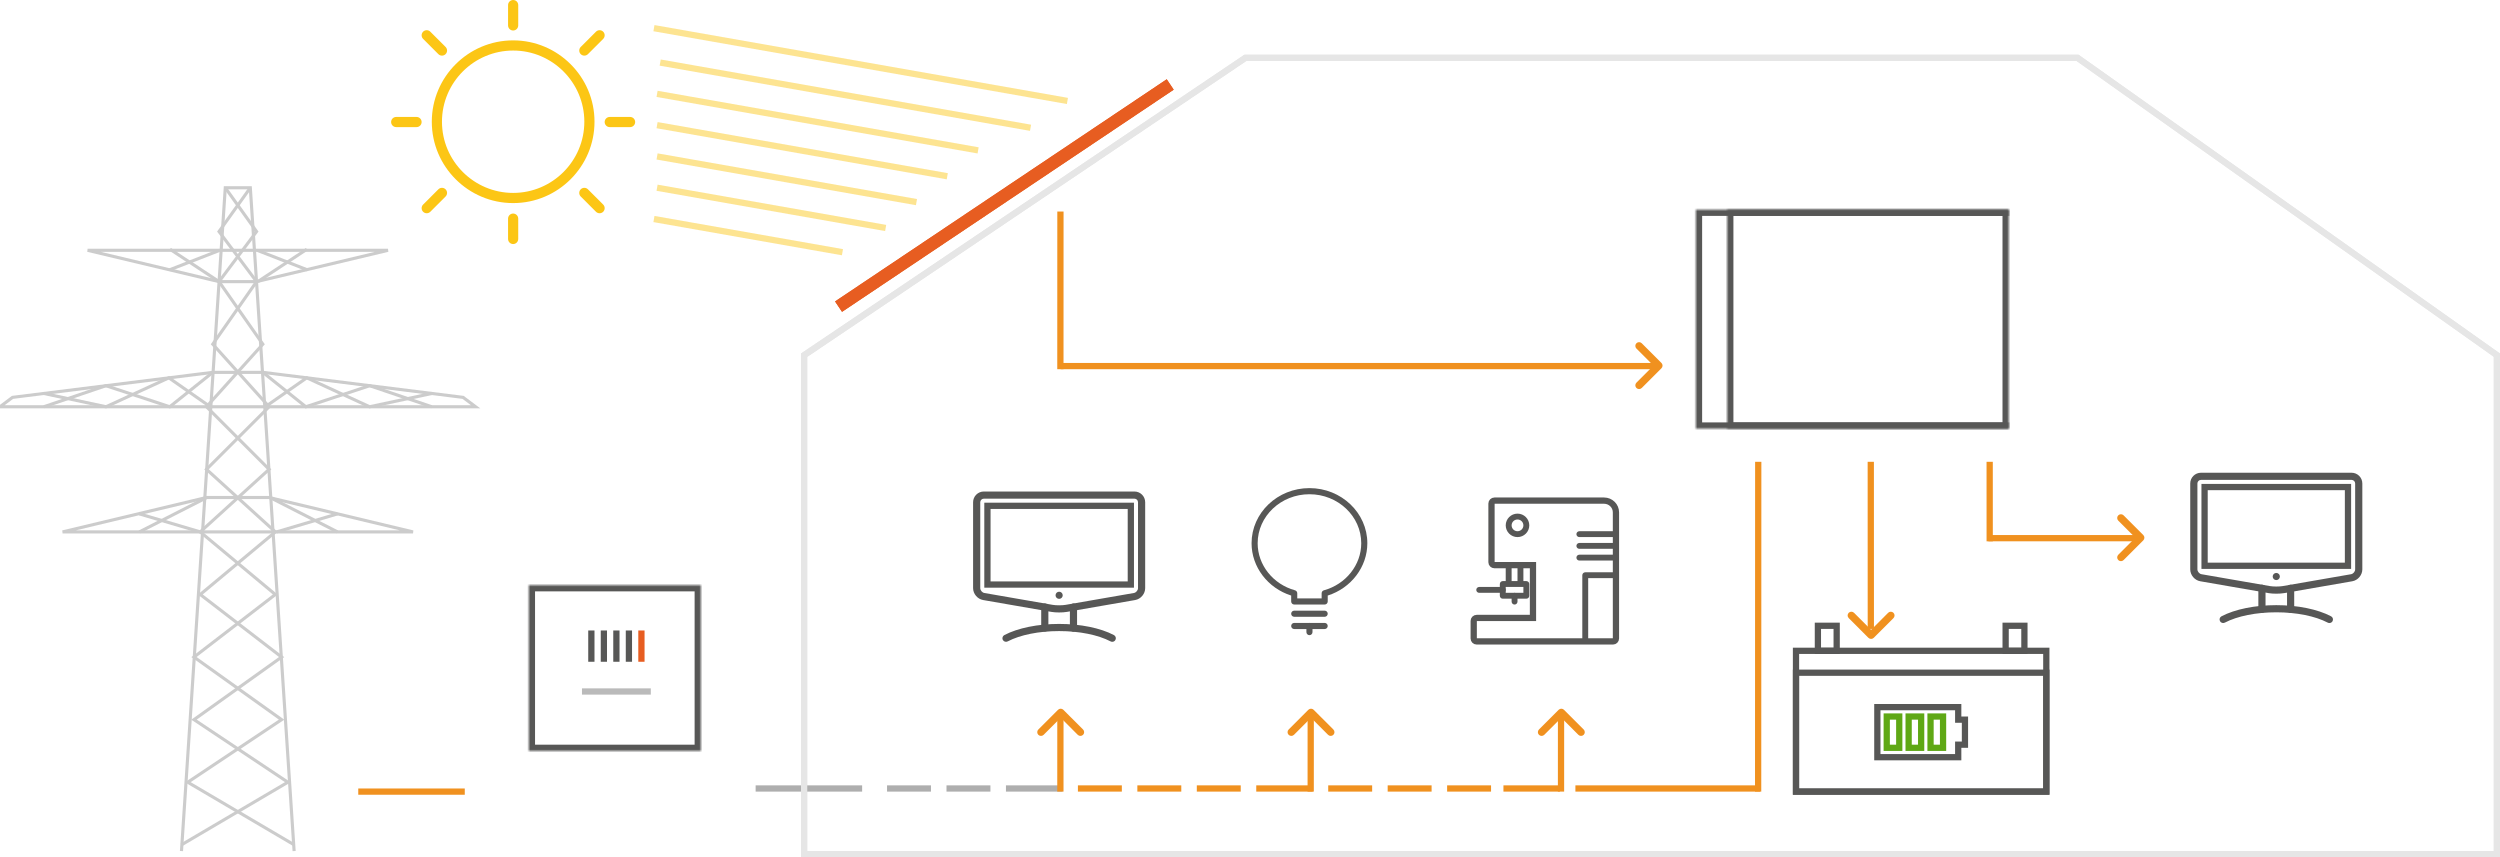<?xml version="1.0" encoding="UTF-8"?>
<svg width="799px" height="274px" viewBox="0 0 799 274" version="1.1" xmlns="http://www.w3.org/2000/svg" xmlns:xlink="http://www.w3.org/1999/xlink">
    <!-- Generator: Sketch 42 (36781) - http://www.bohemiancoding.com/sketch -->
    <title>MAXI-poledne</title>
    <desc>Created with Sketch.</desc>
    <defs>
        <rect id="path-1" x="7" y="51" width="41" height="36"></rect>
        <mask id="mask-2" maskContentUnits="userSpaceOnUse" maskUnits="objectBoundingBox" x="0" y="0" width="41" height="36" fill="white">
            <use xlink:href="#path-1"></use>
        </mask>
        <rect id="path-3" x="0" y="0" width="55" height="53"></rect>
        <mask id="mask-4" maskContentUnits="userSpaceOnUse" maskUnits="objectBoundingBox" x="0" y="0" width="55" height="53" fill="white">
            <use xlink:href="#path-3"></use>
        </mask>
        <polygon id="path-5" points="557 98 637 98 637 104 637 108 617 108 617 104 557 104"></polygon>
        <mask id="mask-6" maskContentUnits="userSpaceOnUse" maskUnits="objectBoundingBox" x="0" y="0" width="80" height="10" fill="white">
            <use xlink:href="#path-5"></use>
        </mask>
        <rect id="path-7" x="10" y="0" width="100" height="70"></rect>
        <mask id="mask-8" maskContentUnits="userSpaceOnUse" maskUnits="objectBoundingBox" x="0" y="0" width="100" height="70" fill="white">
            <use xlink:href="#path-7"></use>
        </mask>
        <rect id="path-9" x="0" y="0" width="100" height="70"></rect>
        <mask id="mask-10" maskContentUnits="userSpaceOnUse" maskUnits="objectBoundingBox" x="0" y="0" width="100" height="70" fill="white">
            <use xlink:href="#path-9"></use>
        </mask>
        <rect id="path-11" x="17" y="68" width="6" height="10"></rect>
        <mask id="mask-12" maskContentUnits="userSpaceOnUse" maskUnits="objectBoundingBox" x="0" y="0" width="6" height="10" fill="white">
            <use xlink:href="#path-11"></use>
        </mask>
        <rect id="path-13" x="25" y="68" width="6" height="10"></rect>
        <mask id="mask-14" maskContentUnits="userSpaceOnUse" maskUnits="objectBoundingBox" x="0" y="0" width="6" height="10" fill="white">
            <use xlink:href="#path-13"></use>
        </mask>
        <rect id="path-15" x="45" y="68" width="6" height="10"></rect>
        <mask id="mask-16" maskContentUnits="userSpaceOnUse" maskUnits="objectBoundingBox" x="0" y="0" width="6" height="10" fill="white">
            <use xlink:href="#path-15"></use>
        </mask>
        <rect id="path-17" x="53" y="68" width="6" height="10"></rect>
        <mask id="mask-18" maskContentUnits="userSpaceOnUse" maskUnits="objectBoundingBox" x="0" y="0" width="6" height="10" fill="white">
            <use xlink:href="#path-17"></use>
        </mask>
        <rect id="path-19" x="83" y="68" width="6" height="10"></rect>
        <mask id="mask-20" maskContentUnits="userSpaceOnUse" maskUnits="objectBoundingBox" x="0" y="0" width="6" height="10" fill="white">
            <use xlink:href="#path-19"></use>
        </mask>
        <rect id="path-21" x="90" y="68" width="6" height="10"></rect>
        <mask id="mask-22" maskContentUnits="userSpaceOnUse" maskUnits="objectBoundingBox" x="0" y="0" width="6" height="10" fill="white">
            <use xlink:href="#path-21"></use>
        </mask>
        <rect id="path-23" x="75" y="68" width="6" height="10"></rect>
        <mask id="mask-24" maskContentUnits="userSpaceOnUse" maskUnits="objectBoundingBox" x="0" y="0" width="6" height="10" fill="white">
            <use xlink:href="#path-23"></use>
        </mask>
    </defs>
    <g id="Others" stroke="none" stroke-width="1" fill="none" fill-rule="evenodd">
        <g id="MAXI_MAXI+" transform="translate(-524, -371)">
            <g id="MAXI-poledne" transform="translate(524, 371)">
                <g id="Page-1" transform="translate(125, 0)" fill="#FCC615">
                    <path d="M39.003,16.155 C26.462,16.155 16.253,26.363 16.253,38.905 C16.253,51.447 26.462,61.655 39.003,61.655 C51.545,61.655 61.753,51.447 61.753,38.905 C61.753,26.363 51.545,16.155 39.003,16.155 M39.003,64.905 C24.668,64.905 13.003,53.241 13.003,38.905 C13.003,24.569 24.668,12.905 39.003,12.905 C53.339,12.905 65.003,24.569 65.003,38.905 C65.003,53.241 53.339,64.905 39.003,64.905" id="Fill-1"></path>
                    <path d="M39,78 C38.103,78 37.375,77.272 37.375,76.375 L37.375,69.875 C37.375,68.978 38.103,68.25 39,68.25 C39.897,68.25 40.625,68.978 40.625,69.875 L40.625,76.375 C40.625,77.272 39.897,78 39,78" id="Fill-3"></path>
                    <path d="M66.628,68.155 C66.212,68.155 65.796,67.996 65.478,67.68 L60.603,62.805 C59.969,62.168 59.969,61.141 60.603,60.504 C61.24,59.871 62.267,59.871 62.904,60.504 L67.779,65.379 C68.412,66.016 68.412,67.043 67.779,67.68 C67.46,67.996 67.044,68.155 66.628,68.155" id="Fill-5"></path>
                    <path d="M76.375,40.625 L69.875,40.625 C68.978,40.625 68.25,39.897 68.25,39 C68.25,38.103 68.978,37.375 69.875,37.375 L76.375,37.375 C77.272,37.375 78,38.103 78,39 C78,39.897 77.272,40.625 76.375,40.625" id="Fill-7"></path>
                    <path d="M61.753,17.78 C61.337,17.78 60.921,17.621 60.603,17.305 C59.969,16.668 59.969,15.641 60.603,15.004 L65.478,10.129 C66.115,9.496 67.142,9.496 67.779,10.129 C68.412,10.766 68.412,11.793 67.779,12.43 L62.904,17.305 C62.585,17.621 62.169,17.78 61.753,17.78" id="Fill-9"></path>
                    <path d="M39,9.75 L39,9.75 C38.103,9.75 37.375,9.022 37.375,8.125 L37.378,1.625 C37.378,0.728 38.106,0 39.003,0 C39.9,0 40.628,0.728 40.628,1.625 L40.625,8.125 C40.625,9.022 39.897,9.75 39,9.75" id="Fill-11"></path>
                    <path d="M16.253,17.78 C15.837,17.78 15.421,17.621 15.103,17.305 L10.228,12.43 C9.594,11.793 9.594,10.766 10.228,10.129 C10.865,9.496 11.892,9.496 12.529,10.129 L17.404,15.004 C18.038,15.641 18.038,16.668 17.404,17.305 C17.085,17.621 16.669,17.78 16.253,17.78" id="Fill-13"></path>
                    <path d="M8.125,40.625 L1.625,40.625 C0.728,40.625 0,39.897 0,39 C0,38.103 0.728,37.375 1.625,37.375 L8.125,37.375 C9.022,37.375 9.75,38.103 9.75,39 C9.75,39.897 9.022,40.625 8.125,40.625" id="Fill-15"></path>
                    <path d="M11.378,68.155 C10.962,68.155 10.546,67.996 10.228,67.68 C9.594,67.043 9.594,66.016 10.228,65.379 L15.103,60.504 C15.74,59.871 16.767,59.871 17.404,60.504 C18.038,61.141 18.038,62.168 17.404,62.805 L12.529,67.68 C12.21,67.996 11.794,68.155 11.378,68.155" id="Fill-17"></path>
                </g>
                <polygon id="House" stroke="#E6E6E6" stroke-width="2" points="257 113.513 257 273.003 798.001 273.003 798.001 113.511 664 18.5 398 18.5"></polygon>
                <g id="Bulb" transform="translate(400, 156)" fill="#575756">
                    <path d="M23.368,41.125 L13.632,41.125 C13.094,41.125 12.658,40.686 12.658,40.146 C12.658,39.605 13.094,39.167 13.632,39.167 L23.368,39.167 C23.906,39.167 24.342,39.605 24.342,40.146 C24.342,40.686 23.906,41.125 23.368,41.125" id="Fill-1"></path>
                    <path d="M23.368,45.042 L13.632,45.042 C13.094,45.042 12.658,44.603 12.658,44.062 C12.658,43.522 13.094,43.083 13.632,43.083 L23.368,43.083 C23.906,43.083 24.342,43.522 24.342,44.062 C24.342,44.603 23.906,45.042 23.368,45.042" id="Fill-3"></path>
                    <path d="M18.5,47 C17.963,47 17.526,46.561 17.526,46.021 L17.526,44.062 C17.526,43.522 17.963,43.083 18.5,43.083 C19.037,43.083 19.474,43.522 19.474,44.062 L19.474,46.021 C19.474,46.561 19.037,47 18.5,47" id="Fill-5"></path>
                    <path d="M14.605,35.25 L22.395,35.25 L22.395,33.607 C22.395,33.166 22.687,32.779 23.111,32.663 C30.143,30.732 35.053,24.55 35.053,17.625 C35.053,8.987 27.627,1.958 18.5,1.958 C9.373,1.958 1.947,8.987 1.947,17.625 C1.947,24.55 6.857,30.732 13.889,32.663 C14.313,32.779 14.605,33.166 14.605,33.607 L14.605,35.25 Z M23.368,37.208 L13.632,37.208 C13.094,37.208 12.658,36.77 12.658,36.229 L12.658,34.339 C5.168,31.962 0,25.19 0,17.625 C0,7.906 8.3,0 18.5,0 C28.7,0 37,7.906 37,17.625 C37,25.19 31.832,31.962 24.342,34.339 L24.342,36.229 C24.342,36.77 23.906,37.208 23.368,37.208 L23.368,37.208 Z" id="Fill-7"></path>
                </g>
                <g id="TV" transform="translate(700, 151)">
                    <path d="M3.438,2.373 C2.807,2.373 2.292,2.885 2.292,3.517 L2.292,30.968 C2.292,31.673 2.904,32.398 3.6,32.519 L25.44,36.31 C26.554,36.504 28.446,36.504 29.56,36.31 L51.4,32.519 C52.096,32.398 52.708,31.673 52.708,30.968 L52.708,3.517 C52.708,2.885 52.193,2.373 51.562,2.373 L3.438,2.373 Z M27.5,38.744 C26.615,38.744 25.733,38.684 25.046,38.565 L3.206,34.772 C1.409,34.459 0,32.789 0,30.968 L0,3.517 C0,1.625 1.542,0.085 3.438,0.085 L51.562,0.085 C53.458,0.085 55,1.625 55,3.517 L55,30.968 C55,32.789 53.591,34.459 51.794,34.772 L29.954,38.565 C29.267,38.684 28.385,38.744 27.5,38.744 Z" id="Fill-1" fill="#575756"></path>
                    <polygon id="Fill-3" stroke="#575756" stroke-width="2" points="4.583 29.823 50.417 29.823 50.417 4.659 4.583 4.659"></polygon>
                    <path d="M27.5,32.111 C26.867,32.111 26.354,32.621 26.354,33.254 C26.354,33.886 26.867,34.398 27.5,34.398 C28.133,34.398 28.646,33.886 28.646,33.254 C28.646,32.621 28.133,32.111 27.5,32.111" id="Fill-5" fill="#575756"></path>
                    <path d="M22.917,44.872 C22.284,44.872 21.771,44.36 21.771,43.728 L21.771,37.007 C21.771,36.376 22.284,35.864 22.917,35.864 C23.549,35.864 24.062,36.376 24.062,37.007 L24.062,43.728 C24.062,44.36 23.549,44.872 22.917,44.872" id="Fill-6" fill="#575756"></path>
                    <path d="M32.083,44.908 C31.451,44.908 30.938,44.396 30.938,43.764 L30.938,37.009 C30.938,36.377 31.451,35.865 32.083,35.865 C32.716,35.865 33.229,36.377 33.229,37.009 L33.229,43.764 C33.229,44.396 32.716,44.908 32.083,44.908" id="Fill-7" fill="#575756"></path>
                    <path d="M44.479,48.124 C44.298,48.124 44.117,48.08 43.948,47.993 C39.944,45.896 33.947,44.692 27.5,44.692 C21.052,44.692 15.057,45.896 11.053,47.993 C10.499,48.282 9.8,48.074 9.506,47.511 C9.211,46.953 9.428,46.262 9.988,45.967 C14.312,43.702 20.694,42.405 27.5,42.405 C34.307,42.405 40.689,43.702 45.011,45.967 C45.573,46.262 45.788,46.953 45.492,47.511 C45.291,47.902 44.892,48.124 44.479,48.124" id="Fill-8" fill="#575756"></path>
                </g>
                <g id="TV" transform="translate(311, 157)">
                    <path d="M3.438,2.373 C2.807,2.373 2.292,2.885 2.292,3.517 L2.292,30.968 C2.292,31.673 2.904,32.398 3.6,32.519 L25.44,36.31 C26.554,36.504 28.446,36.504 29.56,36.31 L51.4,32.519 C52.096,32.398 52.708,31.673 52.708,30.968 L52.708,3.517 C52.708,2.885 52.193,2.373 51.562,2.373 L3.438,2.373 Z M27.5,38.744 C26.615,38.744 25.733,38.684 25.046,38.565 L3.206,34.772 C1.409,34.459 0,32.789 0,30.968 L0,3.517 C0,1.625 1.542,0.085 3.438,0.085 L51.562,0.085 C53.458,0.085 55,1.625 55,3.517 L55,30.968 C55,32.789 53.591,34.459 51.794,34.772 L29.954,38.565 C29.267,38.684 28.385,38.744 27.5,38.744 Z" id="Fill-1" fill="#575756"></path>
                    <polygon id="Fill-3" stroke="#575756" stroke-width="2" points="4.583 29.823 50.417 29.823 50.417 4.659 4.583 4.659"></polygon>
                    <path d="M27.5,32.111 C26.867,32.111 26.354,32.621 26.354,33.254 C26.354,33.886 26.867,34.398 27.5,34.398 C28.133,34.398 28.646,33.886 28.646,33.254 C28.646,32.621 28.133,32.111 27.5,32.111" id="Fill-5" fill="#575756"></path>
                    <path d="M22.917,44.872 C22.284,44.872 21.771,44.36 21.771,43.728 L21.771,37.007 C21.771,36.376 22.284,35.864 22.917,35.864 C23.549,35.864 24.062,36.376 24.062,37.007 L24.062,43.728 C24.062,44.36 23.549,44.872 22.917,44.872" id="Fill-6" fill="#575756"></path>
                    <path d="M32.083,44.908 C31.451,44.908 30.938,44.396 30.938,43.764 L30.938,37.009 C30.938,36.377 31.451,35.865 32.083,35.865 C32.716,35.865 33.229,36.377 33.229,37.009 L33.229,43.764 C33.229,44.396 32.716,44.908 32.083,44.908" id="Fill-7" fill="#575756"></path>
                    <path d="M44.479,48.124 C44.298,48.124 44.117,48.08 43.948,47.993 C39.944,45.896 33.947,44.692 27.5,44.692 C21.052,44.692 15.057,45.896 11.053,47.993 C10.499,48.282 9.8,48.074 9.506,47.511 C9.211,46.953 9.428,46.262 9.988,45.967 C14.312,43.702 20.694,42.405 27.5,42.405 C34.307,42.405 40.689,43.702 45.011,45.967 C45.573,46.262 45.788,46.953 45.492,47.511 C45.291,47.902 44.892,48.124 44.479,48.124" id="Fill-8" fill="#575756"></path>
                </g>
                <g id="Coffee-machine" transform="translate(471, 160)">
                    <path d="M36.586,44.468 L34.704,44.468 L34.704,23.843 C34.704,23.325 35.125,22.905 35.645,22.905 L45.059,22.905 L45.059,24.78 L36.586,24.78 L36.586,44.468 Z" id="Fill-3" fill="#575756"></path>
                    <path d="M45.059,11.655 L33.762,11.655 C33.243,11.655 32.821,11.235 32.821,10.718 C32.821,10.2 33.243,9.78 33.762,9.78 L45.059,9.78 C45.578,9.78 46,10.2 46,10.718 C46,11.235 45.578,11.655 45.059,11.655" id="Fill-5" fill="#575756"></path>
                    <path d="M45.059,15.405 L33.762,15.405 C33.243,15.405 32.821,14.985 32.821,14.468 C32.821,13.95 33.243,13.53 33.762,13.53 L45.059,13.53 C45.578,13.53 46,13.95 46,14.468 C46,14.985 45.578,15.405 45.059,15.405" id="Fill-7" fill="#575756"></path>
                    <path d="M45.059,19.155 L33.762,19.155 C33.243,19.155 32.821,18.735 32.821,18.218 C32.821,17.7 33.243,17.28 33.762,17.28 L45.059,17.28 C45.578,17.28 46,17.7 46,18.218 C46,18.735 45.578,19.155 45.059,19.155" id="Fill-9" fill="#575756"></path>
                    <path d="M10.228,29.468 L15.876,29.468 L15.876,27.593 L10.228,27.593 L10.228,29.468 Z M16.817,31.343 L9.287,31.343 C8.767,31.343 8.345,30.923 8.345,30.405 L8.345,26.655 C8.345,26.138 8.767,25.718 9.287,25.718 L16.817,25.718 C17.337,25.718 17.759,26.138 17.759,26.655 L17.759,30.405 C17.759,30.923 17.337,31.343 16.817,31.343 L16.817,31.343 Z" id="Fill-11" fill="#575756"></path>
                    <path d="M9.287,29.468 L1.756,29.468 C1.236,29.468 0.814,29.048 0.814,28.53 C0.814,28.013 1.236,27.593 1.756,27.593 L9.287,27.593 C9.806,27.593 10.228,28.013 10.228,28.53 C10.228,29.048 9.806,29.468 9.287,29.468" id="Fill-13" fill="#575756"></path>
                    <polygon id="Fill-14" fill="#575756" points="13.993 26.655 15.876 26.655 15.876 20.093 13.993 20.093"></polygon>
                    <polygon id="Fill-15" fill="#575756" points="10.228 26.655 12.111 26.655 12.111 20.093 10.228 20.093"></polygon>
                    <path d="M13.993,6.03 C12.954,6.03 12.111,6.87 12.111,7.905 C12.111,8.94 12.954,9.78 13.993,9.78 C15.033,9.78 15.876,8.94 15.876,7.905 C15.876,6.87 15.033,6.03 13.993,6.03 M13.993,11.655 C11.917,11.655 10.228,9.974 10.228,7.905 C10.228,5.837 11.917,4.155 13.993,4.155 C16.07,4.155 17.759,5.837 17.759,7.905 C17.759,9.974 16.07,11.655 13.993,11.655" id="Fill-16" fill="#575756"></path>
                    <path d="M13.052,33.218 C12.532,33.218 12.111,32.798 12.111,32.28 L12.111,30.405 C12.111,29.888 12.532,29.468 13.052,29.468 C13.572,29.468 13.993,29.888 13.993,30.405 L13.993,32.28 C13.993,32.798 13.572,33.218 13.052,33.218" id="Fill-17" fill="#575756"></path>
                    <path d="M44.51,45 L0.947,45 C0.424,45 0,44.58 0,44.062 L0,38.438 C0,37.92 0.424,37.5 0.947,37.5 L18.941,37.5 L18.941,20.625 L6.629,20.625 C6.106,20.625 5.682,20.205 5.682,19.688 L5.682,0.938 C5.682,0.42 6.106,0 6.629,0 L41.669,0 C43.758,0 45.457,1.682 45.457,3.75 L45.457,44.062 C45.457,44.58 45.033,45 44.51,45" id="Page-1" stroke="#575756" stroke-width="2"></path>
                </g>
                <g id="Arrows" transform="translate(115, 68)">
                    <path d="M0.5,185 L32.54,185" id="Line" stroke="#F0911F" stroke-width="2" stroke-linecap="square"></path>
                    <path d="M127.5,184 L159.54,184" id="Line" stroke="#AEAEAE" stroke-width="2" stroke-linecap="square"></path>
                    <path d="M412,52.7 C411.821,52.7 411.642,52.631 411.504,52.496 L405.205,46.196 C404.932,45.922 404.932,45.479 405.205,45.205 C405.479,44.932 405.922,44.932 406.196,45.205 L412,51.01 L417.804,45.205 C418.078,44.932 418.521,44.932 418.795,45.205 C419.068,45.479 419.068,45.922 418.795,46.196 L412.496,52.496 C412.358,52.631 412.179,52.7 412,52.7" id="Fill-1" stroke="#F0911F" fill="#F0911F" transform="translate(412, 48.85) scale(-1, 1) rotate(90) translate(-412, -48.85) "></path>
                    <path d="M224,166.7 C223.821,166.7 223.642,166.631 223.504,166.496 L217.205,160.196 C216.932,159.922 216.932,159.479 217.205,159.205 C217.479,158.932 217.922,158.932 218.196,159.205 L224,165.01 L229.804,159.205 C230.078,158.932 230.521,158.932 230.795,159.205 C231.068,159.479 231.068,159.922 230.795,160.196 L224.496,166.496 C224.358,166.631 224.179,166.7 224,166.7" id="Fill-1" stroke="#F0911F" fill="#F0911F" transform="translate(224, 162.85) scale(-1, -1) translate(-224, -162.85) "></path>
                    <path d="M483,135.7 C482.821,135.7 482.642,135.631 482.504,135.496 L476.205,129.196 C475.932,128.922 475.932,128.479 476.205,128.205 C476.479,127.932 476.922,127.932 477.196,128.205 L483,134.01 L488.804,128.205 C489.078,127.932 489.521,127.932 489.795,128.205 C490.068,128.479 490.068,128.922 489.795,129.196 L483.496,135.496 C483.358,135.631 483.179,135.7 483,135.7" id="Fill-1" stroke="#F0911F" fill="#F0911F" transform="translate(483, 131.85) scale(-1, 1) translate(-483, -131.85) "></path>
                    <path d="M169.5,184 L181.54,184" id="Line" stroke="#AEAEAE" stroke-width="2" stroke-linecap="square"></path>
                    <path d="M230.5,184 L242.54,184" id="Line" stroke="#F0911F" stroke-width="2" stroke-linecap="square"></path>
                    <path d="M188.5,184 L200.54,184" id="Line" stroke="#AEAEAE" stroke-width="2" stroke-linecap="square"></path>
                    <path d="M225,49 L413.54,49" id="Line" stroke="#F0911F" stroke-width="2" stroke-linecap="square"></path>
                    <path d="M249.5,184 L261.54,184" id="Line" stroke="#F0911F" stroke-width="2" stroke-linecap="square"></path>
                    <path d="M268.5,184 L280.54,184" id="Line" stroke="#F0911F" stroke-width="2" stroke-linecap="square"></path>
                    <path d="M207.5,184 L223.54,184" id="Line" stroke="#AEAEAE" stroke-width="2" stroke-linecap="square"></path>
                    <path d="M223.9,184 L223.907,161.604" id="Line" stroke="#F0911F" stroke-width="2" stroke-linecap="square"></path>
                    <path d="M223.9,49 L223.915,0.6" id="Line" stroke="#F0911F" stroke-width="2" stroke-linecap="square"></path>
                    <path d="M304,166.7 C303.821,166.7 303.642,166.631 303.504,166.496 L297.205,160.196 C296.932,159.922 296.932,159.479 297.205,159.205 C297.479,158.932 297.922,158.932 298.196,159.205 L304,165.01 L309.804,159.205 C310.078,158.932 310.521,158.932 310.795,159.205 C311.068,159.479 311.068,159.922 310.795,160.196 L304.496,166.496 C304.358,166.631 304.179,166.7 304,166.7" id="Fill-1" stroke="#F0911F" fill="#F0911F" transform="translate(304, 162.85) scale(-1, -1) translate(-304, -162.85) "></path>
                    <path d="M303.9,184 L303.907,161.604" id="Line" stroke="#F0911F" stroke-width="2" stroke-linecap="square"></path>
                    <path d="M384,166.7 C383.821,166.7 383.642,166.631 383.504,166.496 L377.205,160.196 C376.932,159.922 376.932,159.479 377.205,159.205 C377.479,158.932 377.922,158.932 378.196,159.205 L384,165.01 L389.804,159.205 C390.078,158.932 390.521,158.932 390.795,159.205 C391.068,159.479 391.068,159.922 390.795,160.196 L384.496,166.496 C384.358,166.631 384.179,166.7 384,166.7" id="Fill-1" stroke="#F0911F" fill="#F0911F" transform="translate(384, 162.85) scale(-1, -1) translate(-384, -162.85) "></path>
                    <path d="M383.9,184 L383.907,161.604" id="Line" stroke="#F0911F" stroke-width="2" stroke-linecap="square"></path>
                    <path d="M446.9,184 L446.933,80.6" id="Line" stroke="#F0911F" stroke-width="2" stroke-linecap="square"></path>
                    <path d="M482.9,132 L482.916,80.6" id="Line" stroke="#F0911F" stroke-width="2" stroke-linecap="square" transform="translate(482.908, 106.3) scale(1, -1) translate(-482.908, -106.3) "></path>
                    <path d="M287.5,184 L303.54,184" id="Line" stroke="#F0911F" stroke-width="2" stroke-linecap="square"></path>
                    <path d="M310.5,184 L322.54,184" id="Line" stroke="#F0911F" stroke-width="2" stroke-linecap="square"></path>
                    <path d="M329.5,184 L341.54,184" id="Line" stroke="#F0911F" stroke-width="2" stroke-linecap="square"></path>
                    <path d="M348.5,184 L360.54,184" id="Line" stroke="#F0911F" stroke-width="2" stroke-linecap="square"></path>
                    <path d="M366.5,184 L382.54,184" id="Line" stroke="#F0911F" stroke-width="2" stroke-linecap="square"></path>
                    <path d="M389.5,184 L446.54,184" id="Line" stroke="#F0911F" stroke-width="2" stroke-linecap="square"></path>
                    <path d="M566,107.7 C565.821,107.7 565.642,107.631 565.504,107.496 L559.205,101.196 C558.932,100.922 558.932,100.479 559.205,100.205 C559.479,99.932 559.922,99.932 560.196,100.205 L566,106.01 L571.804,100.205 C572.078,99.932 572.521,99.932 572.795,100.205 C573.068,100.479 573.068,100.922 572.795,101.196 L566.496,107.496 C566.358,107.631 566.179,107.7 566,107.7" id="Fill-1" stroke="#F0911F" fill="#F0911F" transform="translate(566, 103.85) scale(-1, 1) rotate(90) translate(-566, -103.85) "></path>
                    <path d="M520.9,104 L520.907,80.6" id="Line" stroke="#F0911F" stroke-width="2" stroke-linecap="square" transform="translate(520.904, 92.3) scale(1, -1) translate(-520.904, -92.3) "></path>
                    <path d="M521.5,104 L567.54,104" id="Line" stroke="#F0911F" stroke-width="2" stroke-linecap="square"></path>
                </g>
                <g id="Something" transform="translate(169, 187)">
                    <use id="Rectangle-2" stroke="#E6E6E6" mask="url(#mask-2)" stroke-width="4" xlink:href="#path-1"></use>
                    <use id="Rectangle-2" stroke="#575756" mask="url(#mask-4)" stroke-width="4" xlink:href="#path-3"></use>
                    <path d="M38,34 L18,34" id="Line" stroke="#BABABA" stroke-width="2" stroke-linecap="square"></path>
                    <path d="M20,15.5 L20,23.5" id="Line" stroke="#575756" stroke-width="2" stroke-linecap="square"></path>
                    <path d="M24,15.5 L24,23.5" id="Line" stroke="#575756" stroke-width="2" stroke-linecap="square"></path>
                    <path d="M28,15.5 L28,23.5" id="Line" stroke="#575756" stroke-width="2" stroke-linecap="square"></path>
                    <path d="M32,15.5 L32,23.5" id="Line" stroke="#575756" stroke-width="2" stroke-linecap="square"></path>
                    <path d="M36,15.5 L36,23.5" id="Line" stroke="#E75D21" stroke-width="2" stroke-linecap="square"></path>
                </g>
                <path d="M268,98 L374,27" id="Solar-panel" stroke="#E75D21" stroke-width="4"></path>
                <polygon id="House" stroke="#E6E6E6" stroke-width="2" points="257 113.513 257 273.003 798.001 273.003 798.001 113.511 664 18.5 398 18.5"></polygon>
                <path d="M268,98 L374,27" id="Solar-panel" stroke="#E75D21" stroke-width="4"></path>
                <use id="Rectangle-3" stroke="#575756" mask="url(#mask-6)" stroke-width="4" xlink:href="#path-5"></use>
                <g id="1" transform="translate(542, 67)" stroke="#575756" stroke-width="4">
                    <use id="Rectangle" mask="url(#mask-8)" xlink:href="#path-7"></use>
                    <use id="Rectangle" mask="url(#mask-10)" xlink:href="#path-9"></use>
                    <use id="Rectangle" mask="url(#mask-12)" xlink:href="#path-11"></use>
                    <use id="Rectangle" mask="url(#mask-14)" xlink:href="#path-13"></use>
                    <use id="Rectangle" mask="url(#mask-16)" xlink:href="#path-15"></use>
                    <use id="Rectangle" mask="url(#mask-18)" xlink:href="#path-17"></use>
                    <use id="Rectangle" mask="url(#mask-20)" xlink:href="#path-19"></use>
                    <use id="Rectangle" mask="url(#mask-22)" xlink:href="#path-21"></use>
                    <use id="Rectangle" mask="url(#mask-24)" xlink:href="#path-23"></use>
                </g>
                <path d="M209,9 L341.148,32.265" id="Path-2" stroke="#FCC615" stroke-width="2" opacity="0.465"></path>
                <path d="M211,20 L329.36,40.838" id="Path-2" stroke="#FCC615" stroke-width="2" opacity="0.465"></path>
                <path d="M209,70 L269.253,80.608" id="Path-2" stroke="#FCC615" stroke-width="2" opacity="0.465"></path>
                <path d="M210,60 L283.056,72.862" id="Path-2" stroke="#FCC615" stroke-width="2" opacity="0.465"></path>
                <path d="M210,50 L292.905,64.596" id="Path-2" stroke="#FCC615" stroke-width="2" opacity="0.465"></path>
                <path d="M210,40 L302.753,56.33" id="Path-2" stroke="#FCC615" stroke-width="2" opacity="0.465"></path>
                <path d="M210,30 L312.602,48.064" id="Path-2" stroke="#FCC615" stroke-width="2" opacity="0.465"></path>
                <g id="Battery" transform="translate(574, 200)" stroke-width="2">
                    <rect id="Rectangle" stroke="#575756" x="0" y="8" width="80" height="45"></rect>
                    <rect id="Rectangle" stroke="#575756" x="7" y="0" width="6" height="8"></rect>
                    <rect id="Rectangle" stroke="#5FA815" x="29" y="29" width="4" height="10"></rect>
                    <rect id="Rectangle" stroke="#5FA815" x="36" y="29" width="4" height="10"></rect>
                    <rect id="Rectangle" stroke="#5FA815" x="43" y="29" width="4" height="10"></rect>
                    <rect id="Rectangle" stroke="#575756" x="67" y="0" width="6" height="8"></rect>
                    <rect id="Rectangle" stroke="#575756" x="0" y="15" width="80" height="38"></rect>
                    <polygon id="Rectangle" stroke="#575756" points="26 26 51.846 26 51.846 30 54 30 54 38 51.846 38 51.846 42 26 42"></polygon>
                </g>
                <g id="Group" transform="translate(0, 60)" stroke="#CCCCCC">
                    <polyline id="Shape" points="94 212 80 0 72 0 58 212"></polyline>
                    <polygon id="Shape" points="152 70 0 70 4 67 68 59 83.999 59 148 67"></polygon>
                    <polygon id="Shape" points="132 110 20 110 66 99 86 99"></polygon>
                    <polygon id="Shape" points="28 20 124 20 82 30 70 30"></polygon>
                    <polyline id="Shape" points="94 210 60 190 90 170 62 150 88 130 64 110 86 90 66 70 84 50 70 30 82 14 72 0"></polyline>
                    <polyline id="Shape" points="58 210 92 190 62 170 90 150 64 130 88 110 66 90 86 70 68 50 82 30 70 14 80 0"></polyline>
                    <polyline id="Shape" points="68 59 54.25 70 33.846 63.27 14 70"></polyline>
                    <polyline id="Shape" points="14 65.75 33.875 70 53.969 60.754 67.214 70"></polyline>
                    <polyline id="Shape" points="84 59 97.75 70 118.154 63.27 138 70"></polyline>
                    <polyline id="Shape" points="138 65.75 118.125 70 98.031 60.754 84.786 70"></polyline>
                    <path d="M70.205,20 L54.193,26.236" id="Shape"></path>
                    <path d="M70,30 L54.333,19.662" id="Shape"></path>
                    <path d="M82.193,20 L98.205,26.236" id="Shape"></path>
                    <path d="M82.398,30 L98.065,19.662" id="Shape"></path>
                    <path d="M86.529,99.127 L107.875,110" id="Shape"></path>
                    <path d="M88.398,110 L107.875,104.23" id="Shape"></path>
                    <path d="M65.875,99.127 L44.529,110" id="Shape"></path>
                    <path d="M64.006,110 L44.529,104.23" id="Shape"></path>
                </g>
            </g>
        </g>
    </g>
</svg>